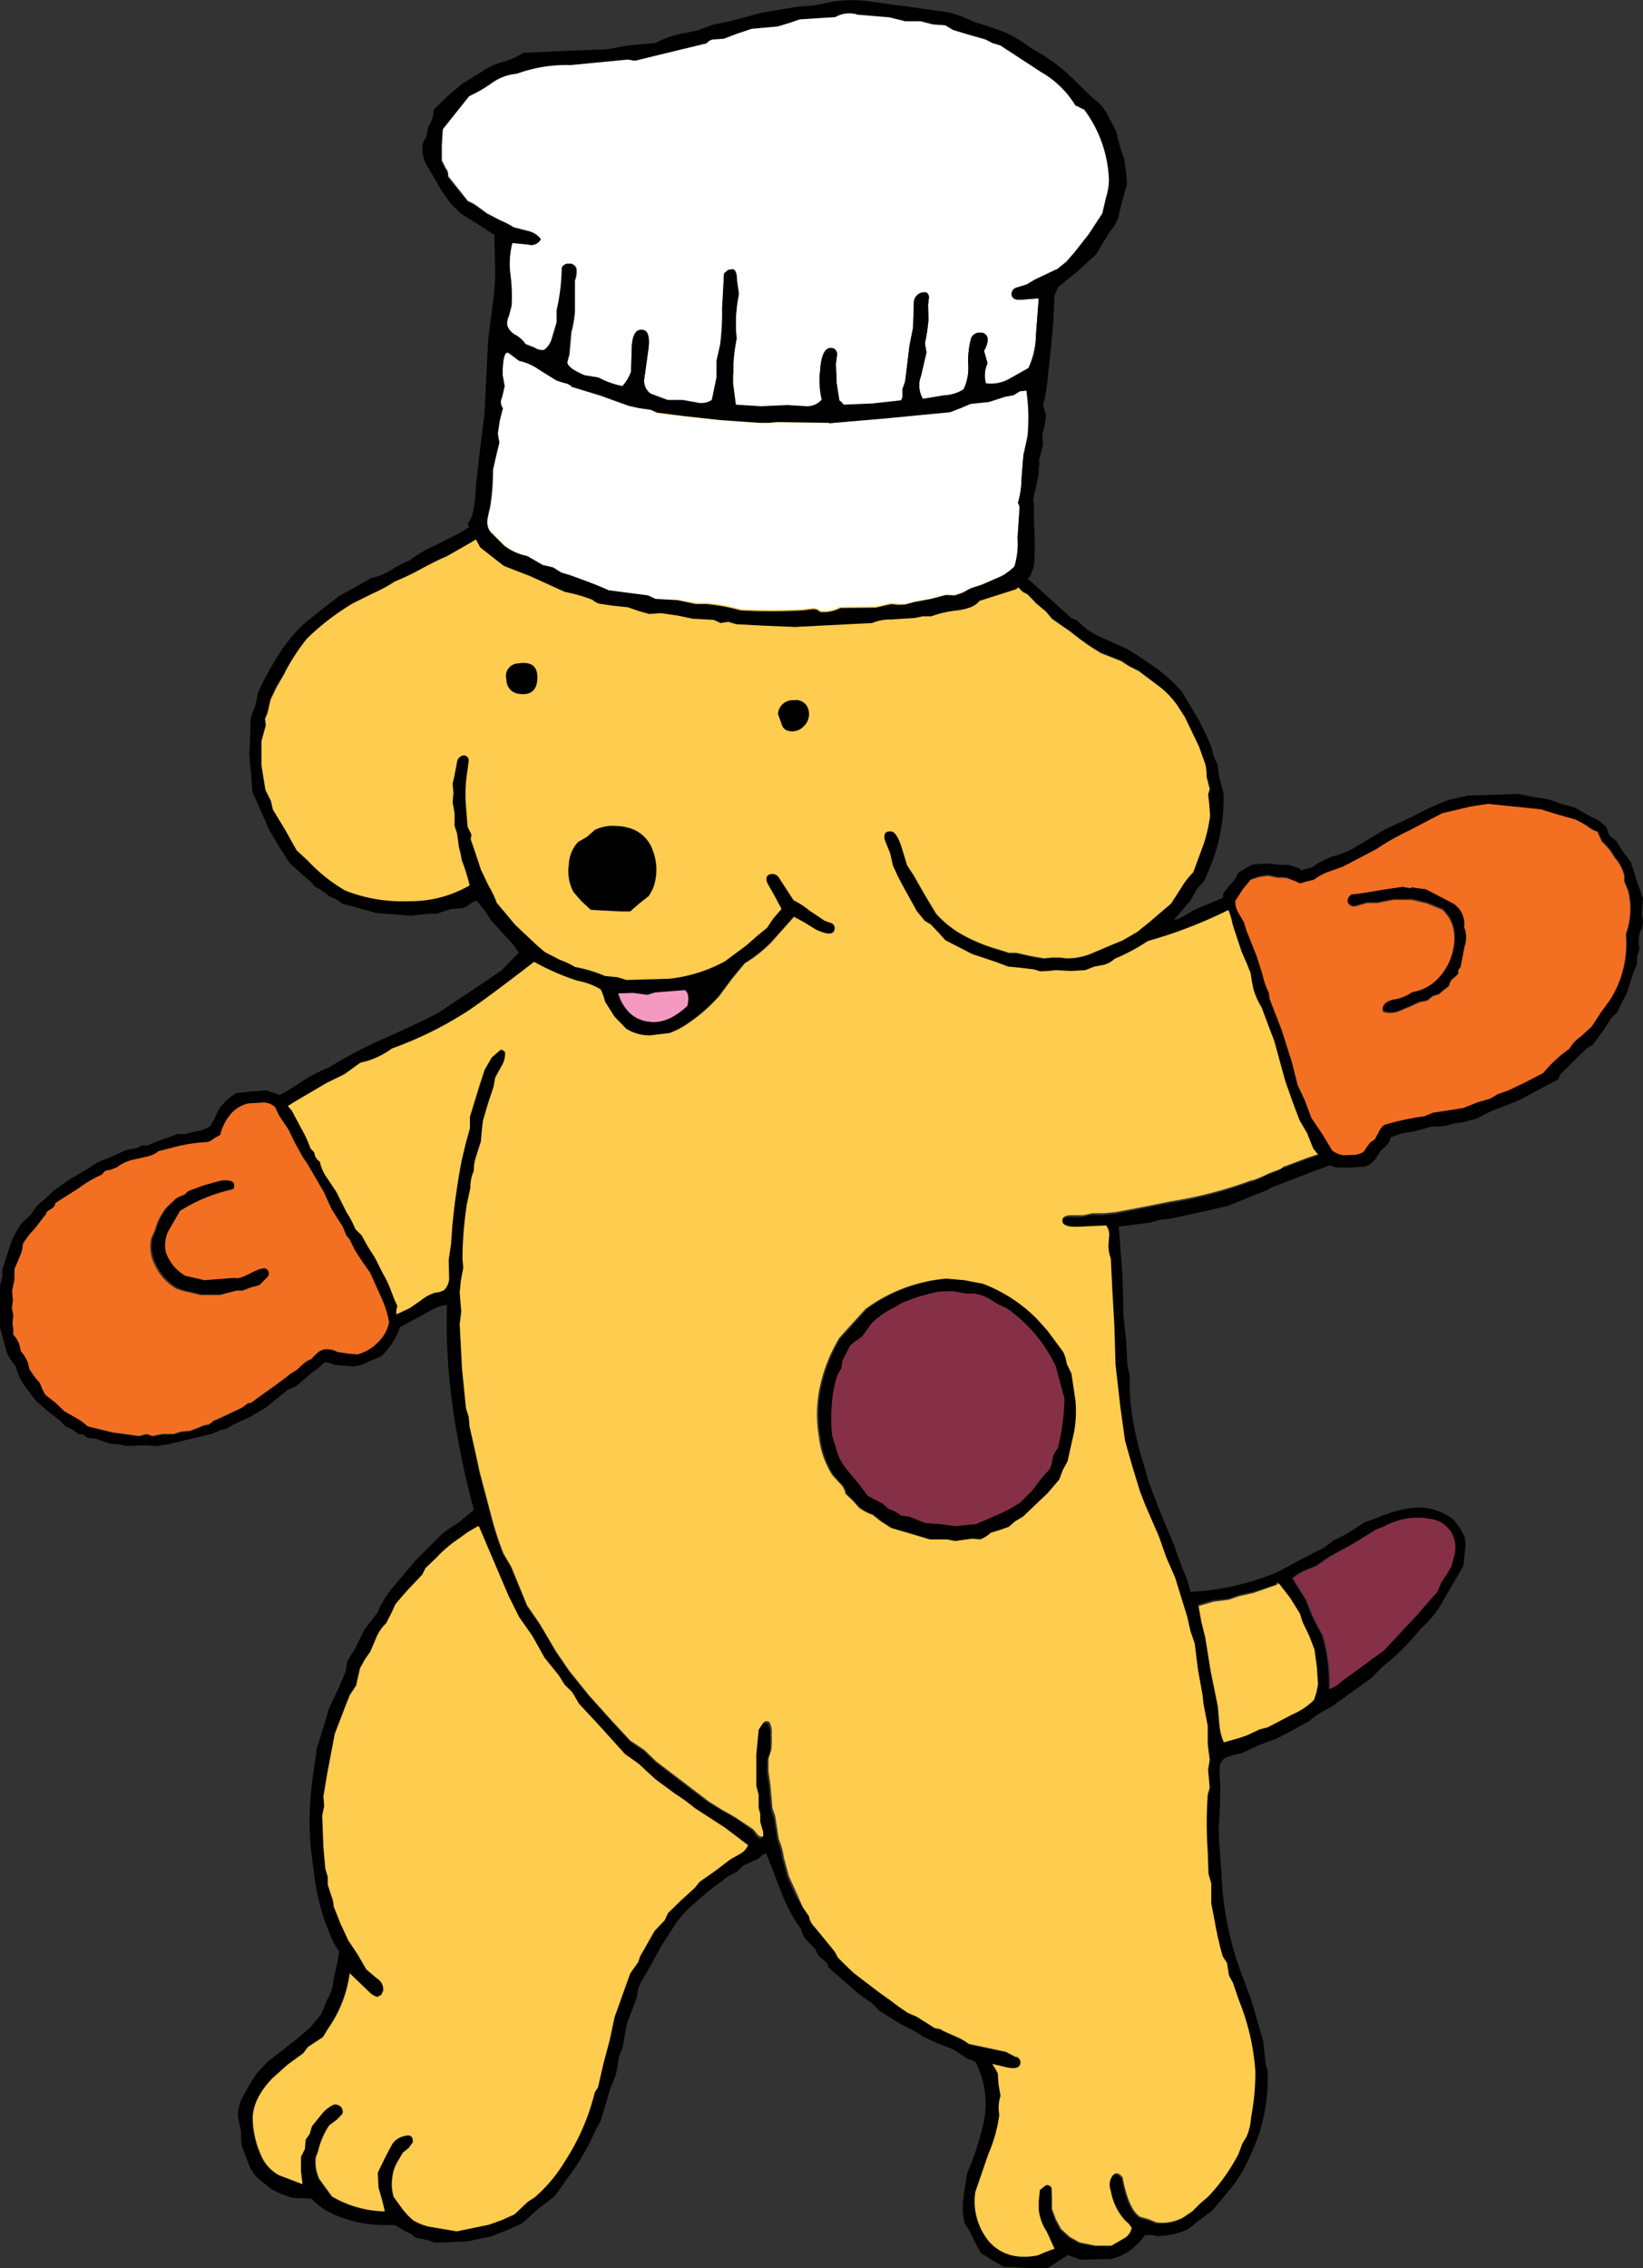 <svg id="Layer_1" data-name="Layer 1" xmlns="http://www.w3.org/2000/svg" viewBox="0 0 208.55 287.81"><rect x="0" y="0" width="208.55" height="287.81" fill="#333333" stroke="none"/><defs><style>.cls-1{fill:#fff;}.cls-2{fill:#fecc4e;}.cls-3{fill:#853046;}.cls-4{fill:#f49ac1;}.cls-5{fill:#f36f21;}</style></defs><title>gloves_chef_hated</title><g id="_115" data-name=" 115"><path class="cls-1" d="M158.9,149.81h0m3.4,51.1-0.3.15,0.1-.1,0.2-.05" transform="translate(0 0)"/><path d="M156.4,115.26a58.37,58.37,0,0,1-10.75,4.2,24.42,24.42,0,0,1-4.2,2.25,3.38,3.38,0,0,1-1.3.75l-1.3.25-1.15.45-1.8.1-1.9-.1-1,.1-1,.05-0.8-.25-1.65-.2-1.6-.15-1.6-.6-3-1-3.4-1.75-0.9-1-0.95-1-0.75-.45-1-1.2-1.55-2.8-0.85-1.6-0.65-1.4L113,108.36l-0.7-1.75q-0.25-1.2.85-1.05,0.6,0.05,1.2,1.7l0.8,2.6,0.85,1.3,1.35,2.45,0.75,1.25,0.7,1.15a12.93,12.93,0,0,0,3.4,2.7,21.05,21.05,0,0,0,4.4,1.8L128,121H129l1.75,0.4,1.7,0.3,1-.1h1.1l0.85,0.1a8.3,8.3,0,0,0,3.05-.6L141,120l1.45-.6,1.8-1.05,1.65-1.3,2.75-2.35,1.35-2.1a9.16,9.16,0,0,1,1.45-1.85l1.3-3.5a19.4,19.4,0,0,0,.85-3.7l-0.1-1.35-0.15-1.35,0.2-.7-0.4-1.55A6.2,6.2,0,0,0,153,97l-0.85-2.25L150.35,91l-1-1.55A11,11,0,0,0,147,87l-2.45-1.95-1.2-.6-1-.65-2.55-1-1.45-.9L137,81l-1.15-.9-2.3-1.6-0.8-.95-1.2-1-1.1-1.15-0.65-.35-1-1-1-1.05-0.9-1-0.75-1.3L125.5,70l-0.75-1.3-0.7-1.35-0.75-1-0.75-1.05a44.45,44.45,0,0,0-2.8-4.4l-2.3-3.2a22,22,0,0,0-2.45-2.9,18,18,0,0,0-3-2.4l-1.2-.65-0.55-.4-0.55-.45-1-.45-2.1-1.2a6.84,6.84,0,0,0-2.45-.65,2.52,2.52,0,0,0-1.8-.5,9.76,9.76,0,0,0-3.1-.75l-3-.25-6.3.65-1.2.3-1.15.45-2.7.5-1.5.8-1.95,1.15-2.05,1-1,.9a15.89,15.89,0,0,0-2.5,1.35l-1.8,1.5-2.6,2.45-2.35,2.65L66.8,63.51a12,12,0,0,1-2.6,2.4l-2,1.45L59.5,69l-2.85,1.6q-1.1.45-3.25,1.6a30.29,30.29,0,0,1-3.35,1.6,17.76,17.76,0,0,1-2.55,1.4l-2.6,1.3A31.33,31.33,0,0,0,39,81a25.29,25.29,0,0,0-3,4.6L35,87.16,34.3,88.71l-0.25,1.1a4,4,0,0,1-.45,1.3L33.7,92l-0.55,2,0,3.05,0.5,3.1,0.7,1.4,0.25,1.1,1.55,2.55,1.45,2.6,1.45,1.35a20.92,20.92,0,0,0,4.7,3.75,19.66,19.66,0,0,0,8.15,1.4,15,15,0,0,0,7.75-2,24,24,0,0,0-1-3.2l-0.15-.85-0.2-.75-0.25-1.8-0.35-.95v-1.6l-0.25-1.4,0.1-1.15-0.1-1.2,0.25-1.1,0.3-1.6a1,1,0,0,1,.8-0.9,0.63,0.63,0,0,1,.7.65l-0.15,1.15a18.59,18.59,0,0,0-.2,4.6l0.2,2.6,0.5,1-0.1.6,0.45,1.3,0.85,2.65,1,2.1a11.24,11.24,0,0,1,1,2.1l2.35,2.8,2.6,2.45,1.15,1,1.95,1a10.34,10.34,0,0,1,1.9.9,17.23,17.23,0,0,1,3.75,1.15L78.35,124l1.15,0.35,5.4-.15a19.07,19.07,0,0,0,7.15-2.35l2.75-2,1.3-1.15,1.25-1.1,0.85-1.25,1-1.15-1-1.85L97.3,112q-0.35-1.05.6-1.15a1,1,0,0,1,.9.5l0.65,1,1.2,1.85a9.62,9.62,0,0,1,2,1.3l1.95,1.3,0.85,0.3a0.68,0.68,0,0,1,.4.8q-0.2,1.05-2.4,0L102,117l-1.3-.7-2.85,3.2a17.22,17.22,0,0,1-3.4,2.7l-1.65,2-1.55,2.1a20.8,20.8,0,0,1-4.35,3.75,9.85,9.85,0,0,1-2,1l-2.5.3a5.63,5.63,0,0,1-3-.85L77.9,129l-1.2-1.85a7.68,7.68,0,0,0-.55-1.55,8.68,8.68,0,0,0-2.95-1.1,30.26,30.26,0,0,1-5.5-2.4q-5.75,4.45-8.35,6.2a46.73,46.73,0,0,1-9.7,4.8,10.22,10.22,0,0,1-4,1.8l-2,1.45-2.25,1.1-4,2.35-2,1.2-3.15,2-1.65,1.15v-1.95l0.8-.5,0.25-.15,2.3-1.8a34.62,34.62,0,0,0,3.9-2.2,21.23,21.23,0,0,1,3.9-2.1,57.62,57.62,0,0,1,6.85-3.6q5.15-2.3,7-3.3l2.7-1.8,2.7-1.8,2.65-1.8,2.2-2.25a10.16,10.16,0,0,0-1.7-2.1l-1.8-2-0.85-1.3-1-1.2a2.73,2.73,0,0,0-.9.45,2.28,2.28,0,0,1-1,.5l-1.3.1-1.9.6H54.3l-2.1.25-4.45-.35-2.2-.6a14.18,14.18,0,0,0-2.1-.55,3.58,3.58,0,0,0-1.6-.9,7.25,7.25,0,0,0-1.9-1.3A8.35,8.35,0,0,0,38.4,111l-1.65-1.5-1.35-2.1-1.25-2.15-2.1-4.75-0.4-4.75,0.15-3.6v-0.9l0.25-.8,0.35-.9,0.35-1.65a37.23,37.23,0,0,1,2.9-5.25A17.92,17.92,0,0,1,39,78.81l4-3.15,2-1.1,2.1-1.2a7.73,7.73,0,0,0,2.5-1A15.29,15.29,0,0,1,52,71.11a15.09,15.09,0,0,1,3.15-1.85l3.25-1.65,3.8-2.4,2.3-1.8,2.9-3.2,3-3.3,2.15-2L74.75,53l1.9-1.15a7.12,7.12,0,0,0,1.7-1.3l4-2.15a13.15,13.15,0,0,1,4.55-1.8h0.9l1.45-.5,5.4-.5,1.85,0,1.9,0.1,0.5,0.15,0.5,0.1h0.85a12.37,12.37,0,0,1,2.4.55l2.4,0.6,2.25,0.65,1.25,0.75,1.4,0.6,2,1.35a21.15,21.15,0,0,1,2.15,1.25,35,35,0,0,1,3.25,3.25,32.87,32.87,0,0,1,2.85,3.85,45.52,45.52,0,0,1,2.65,4l2.65,3.9a21.92,21.92,0,0,0,4.65,6.45l5.8,5.25,0.8,0.35a8.48,8.48,0,0,0,2.75,2l3.25,1.45A26.07,26.07,0,0,1,145.6,84a20.14,20.14,0,0,1,4.4,3.75l2.3,3.85,1,2.1a9.89,9.89,0,0,1,.75,2.25l0.5,1.1,0.2,1.55,0.3,1.1,0.25,1a22.74,22.74,0,0,1-1.45,8.7l-0.95,2.3-1,1.15-0.8,1.45-1.1,1.25L149,116.76a4,4,0,0,0,1.4-.6l1.3-.75,2.4-1,1.55-.65,0.4-.3,0.85,1.5-0.55.3M49.8,167L52,166l1.5-1a5.49,5.49,0,0,1,1.65-.9l0.6-.1,0.55-.2a2.1,2.1,0,0,0,.7-1.75l-0.05-2.15,0.3-2,0.15-2.15q0.4-4.3,1.2-8.45l0.5-2.1,0.55-2v-1.45l1.3-4.05,0.65-2,0.9-1.55,1.15-1a0.83,0.83,0,0,1,.55.3,2.88,2.88,0,0,1-.4,1.7l-0.85,1.6-0.2,1.15L62,140l-0.65,2.15-0.15,1.3-0.1,1.3-0.6,1.9a5,5,0,0,0-.3,1.85,5.2,5.2,0,0,0-.45,2.2l-0.45,2.1a48.41,48.41,0,0,0-.55,6.85l0.1,1.2-0.3,1.6L58.35,164l0.2,2.45L58.35,168l0.3,5.75,0.5,5,0.35,1.1,0.1,1.2,0.6,2.9,0.65,3,1.4,5.3a41.56,41.56,0,0,0,1.6,5l1,1.7,2.05,4.9,1.65,2.4,1.95,3.35,1.7,2.5,2.5,3.1,2.6,2.9,2.65,2.9,1.75,1.2,1.5,1.45,6.7,5.1,1.85,1.1q1.3,0.7,1.9,1.1l1.85,1.35L96,233a0.76,0.76,0,0,0,.7.3,1.78,1.78,0,0,0-.1-1l-0.25-.9v-1l-0.2-.7V228l-0.3-1.15v-3.9l0.25-3.2,0.55-.85a0.6,0.6,0,0,1,.8-0.15,2.67,2.67,0,0,1,.3,1.6,11.61,11.61,0,0,1-.05,2l-0.35,1.05V225l0.25,1.75,0.25,2.9,0.35,1,0.45,2.9a9.56,9.56,0,0,1,.65,2.35l0.65,2.4,1,2.2,0.9,1.5,0.9,1.25a2,2,0,0,0,.5,1.1l0.75,0.9,2,2.45,0.4,0.75,0.95,0.95,1.05,1L111.8,253l1.2,0.85,1.2,0.9,1.1,0.75,1.15,0.5,2.3,1.45,0.6,0.1a1.24,1.24,0,0,1,.45.25l1.7,0.75a7,7,0,0,1,1.55.9l4.7,1,1.15,0.6a0.73,0.73,0,0,1,.65.9q-0.15.75-1.65,0.45l-1.9-.45,0.35,0.55,0.35,0.65,0.1,1.45L127,266a4.86,4.86,0,0,0-.15,2.4,18.64,18.64,0,0,1-1.4,5l-1.6,4.75a8,8,0,0,0,1.75,6.3q2.25,2.5,6.15,1.75l1.05-.45,1.1-.4-1.15-2.15a6.21,6.21,0,0,1-1-2.8v-1l0.15-1.45,0.75-.6a0.61,0.61,0,0,1,.75.35L133.4,279v1.4l0.5,1.35,0.65,1.2,1.1,1,1.25,0.7,2,0.4,2.05,0,1.55-.9a1.91,1.91,0,0,0,1-1.35l-0.35-.5-0.5-.45a7.46,7.46,0,0,1-1.8-3.75,2,2,0,0,1,.25-1.9q0.55-.65,1.25.25,0.8,4.1,2.25,5l1.05,0.3,1,0.4a5.68,5.68,0,0,0,3.35-.6l1.2-.8,1-1,1-.85a24,24,0,0,0,3.85-5.4l0.5-1.35,0.5-.8a7.22,7.22,0,0,0,.6-2.5,30.81,30.81,0,0,0,.55-5.8,29.39,29.39,0,0,0-2.1-9.1l-0.75-2.2-0.5-.9-0.25-1.6-0.55-.85a42.19,42.19,0,0,1-1-4.4l-0.45-2.3V239l-0.35-1.2-0.1-2.85a52.73,52.73,0,0,1,0-7.2l0.25-.9-0.1-1.15-0.1-1.1,0.2-1.3-0.25-2V219l-0.55-2.85-0.1-1.05-0.6-3.3-0.4-3.25-0.55-1.6-0.4-1.8-1.55-5-1.1-2.5-0.95-2.7-1.7-3.9-0.7-1.8-1.05-3.45-0.85-3-0.6-4.35-0.6-5.25-0.15-5L141,163.86l-0.2-4.15a4.76,4.76,0,0,1-.3-1.7l0.05-1.15a2,2,0,0,0-.4-1.1l-3.25.15q-2.25.15-2.3-.75,0-.65,1-0.7h1.7l1.1-.25h1.5l1.5-.15,3.45-.65,3.45-.7A53.25,53.25,0,0,0,158.7,150h0.15l1-.4,1.05-.5,1.35-.5,0.5-.35,0.5-.15,2.65-1,1.35-.45,1.25-.45,1.3-.65h0.6v1.75l-1.55.55-2.7,1-4.9,1.9-0.35.25-1.65.65L155.9,153l-2.5.6-4.9,1.05-1.35.15-1.2.35-3.95.5,0.45,5.8,0.1,2.75L142.6,167l0.35,3.15,0.15,3.1,0.3,1.35v2a36.71,36.71,0,0,0,1.2,7.25l1.25,4.35,1.55,4L149,196l1.1,3.1a11.48,11.48,0,0,1,1,2.9,32.08,32.08,0,0,0,11.25-2.6l2.65-1.45,3.05-1.55,1.25-.95,1.55-.75,2.4-1.55,1.45-.5q4.6-2,7.55-1a6.46,6.46,0,0,1,2.3,1.25l0.7,0.9,0.6,1.05a4.59,4.59,0,0,1,.1,1.95l-0.2,1.9-2.5,4.3a12.92,12.92,0,0,1-3,3.75,27.36,27.36,0,0,1-4.65,4.65l-1.55,1.55-5,3.6-1.8,1-1.1.85-2.05,1.15-2.1,1.1-1.15.4-1.15.45-2.15,1a9.4,9.4,0,0,0-2,.55,1.74,1.74,0,0,0-.75,1.7l0.1,2.15-0.05,2.3-0.15,2.6q0,2,.35,5.9a40.2,40.2,0,0,0,2.7,13.2l1,2.65,1.6,5.5,0.3,2.9,0.25,0.75a23.27,23.27,0,0,1-1.35,8.85l-0.9,2.15-0.9,1.8-1,1.55-2.9,3.5-1.65,1.2-0.8.65-0.75.55a10,10,0,0,1-3.8.8l-0.7-.15-0.8,0-0.7.9-0.85.8a6.47,6.47,0,0,1-2.8,1.35l-3.8.1-1.65-.6-2.7,1.75-5.45-.25-1.55-.9-1.4-.9L123,283l-0.6-1a9.78,9.78,0,0,1-.1-3.2l0.45-3a36,36,0,0,0,2-6,11.55,11.55,0,0,0-.25-6.55l-0.6-1.5-0.5-.3-0.5-.15-2-1.3-2-.75-1.8-.85a11.06,11.06,0,0,0-2.1-1.2,14.12,14.12,0,0,1-2-1.2l-1.4-.85-0.9-.95-1.55-1.05-2-1.75-2-1.75a1,1,0,0,0-.45-0.8l-0.8-.65-0.4-.85-1.1-1.15a2.55,2.55,0,0,1-.7-1.4,19.25,19.25,0,0,1-2.45-4.5l-2-5.15-0.55.3-0.4.4-1.9.85-0.9.85-1,.5L90,239.91,87.6,242a14,14,0,0,0-2,2.35L83.9,247l-1.55,2.85-1,1.7a4.75,4.75,0,0,0-.5,1.9l-1.3,3.4-0.5,2.9-0.45,1.1-0.4,2.35-0.75,1.9-1.2,4-0.7,1.3-0.65,1.4a27.54,27.54,0,0,1-2.15,3.6l-2.35,3.3-2.15,1.65-1,.9-1,.9-1.8.8-2,.8-3,.65-3,.15-0.75,0H55.1l-0.65-.25-1.7-.35-0.3-.25-0.3-.25-0.7-.3-1.3-.8h-0.6l-0.6,0a16.06,16.06,0,0,1-6.8-1.45,8.5,8.5,0,0,1-2.6-1.9l-2.35-.1a12,12,0,0,1-2.8-1.15l-1.5-1.2a4.85,4.85,0,0,1-1.2-1.6l-1-2.6-0.1-.85v-1l-0.2-1-0.2-1a5.23,5.23,0,0,1,.4-2L31.4,265l1.15-1.85,1.5-1.6,1.9-1.45,1.95-1.55,1.55-1.35,1.35-1.65,0.7-1.75a5.52,5.52,0,0,0,.7-1.65l0.15-1,0.5-2.25,0.2-1.25-0.35-.55-0.35-.6a28.38,28.38,0,0,1-2.4-8.05l-0.5-3.9a40.21,40.21,0,0,1,.35-9.7l0.4-2.9,0.8-2.6,0.75-2.55,1.15-2.4,1-2.35,0.15-1.2,1-1.6,1.2-2.45,1.65-2.15a13,13,0,0,1,2.2-3.5l2.7-3.2,3.25-3.25a20.62,20.62,0,0,1,2.1-1.45l2-1.65q-3.85-14.45-3.4-26a3.66,3.66,0,0,0-1.6.45,16.83,16.83,0,0,0-1.55.85l-2.9,1.55-5.25,3.4-0.7-1.6,5-3.35M169,197.31l-2.05,1.4-1.6.65a6,6,0,0,0-1.35.9l1.7,2.75,0.8,2,0.65,1.3,0.65,1.2a21.25,21.25,0,0,1,.85,6.8l0.9-.5,0.8-.65,5.15-3.75,4.3-4.6,0.85-1L182.3,202l0.5-1.2,0.75-1.05,0.6-1L184.6,197a3.6,3.6,0,0,0-2.84-4.22l-0.16,0a8.79,8.79,0,0,0-6.1,1l-0.85.3-2.75,1.7-2.9,1.6m-7,3.6-0.1.1L159,202l-1.8.4-1.3.45-1.95.2-1.9.55,0.35,2,0.5,2,0.7,4.35,0.9,4.4,0.2,2.35a7.05,7.05,0,0,0,.55,2.2l1.95-.55,1-.35,1.6-.75,1-.25,3.05-1.65a8.53,8.53,0,0,0,2.75-1.85l0.3-.95,0.2-1L167,211.31l-0.3-2.2-0.7-1.8-0.8-1.65-0.35-1.1-1.25-2-1.4-1.8-0.2.05M74.5,106.16l0.95-.85a5.29,5.29,0,0,1,2.75-.5,6.24,6.24,0,0,1,2.3.5,4.48,4.48,0,0,1,2.3,2.55,6.79,6.79,0,0,1,.25,4.25,5.11,5.11,0,0,1-.75,1.6l-1.2.95-1.15,1H78.8l-3.8-.2-1.2-1.1-1-1.15a5.61,5.61,0,0,1-.6-3.5,4.49,4.49,0,0,1,1.2-2.9l1.1-.65M51.15,202.51l-0.9,1.05-0.55,1.2L49.05,206a5.27,5.27,0,0,0-1.2,1.6l-0.85,2-0.7,1-0.6,1.1-0.5,2.2-0.8,1.2-0.65,1.65L42.5,220l-0.85,4.85-0.5,3,0.1,1.2L41,230.31l0.15,4,0.25,2.75,0.3,1v1l0.45,1.4a4,4,0,0,1,.3,1.35L43.3,244l0.85,2.15,1.2,1.8,1.1,1.9L47.8,251a1.62,1.62,0,0,1,.8,1.55l-0.25.55-0.5.25a2.17,2.17,0,0,1-1-.6l-2.5-2.4a15.85,15.85,0,0,1-2.8,7.1l-0.6,1-1.9,1.25-0.6.8-2,1.5-1.9,1.7Q32,266.41,32,269a11.89,11.89,0,0,0,1.3,5,5.15,5.15,0,0,0,2,2l3,1.15-0.2-1.7,0-1.75,0.5-1,0.1-1.2,0.5-.7,0.3-1,1.25-1.55a4.25,4.25,0,0,1,1.55-1.2,1.07,1.07,0,0,1,.9.3,1,1,0,0,1,.2.85l-0.7.75-1,.75A9.8,9.8,0,0,0,40.3,273l-0.3.8a5.17,5.17,0,0,0,.45,2.75l1.6,2.2a13.79,13.79,0,0,0,6.7,1.9l-0.35-1.45-0.4-1.6-0.1-1.9,1-2.15,0.85-1.5a2.51,2.51,0,0,1,1.5-1q1.2-.35,1.1.8l-0.5.7-0.75.6-0.65,1.1a4.91,4.91,0,0,0-.7,2.15,5.29,5.29,0,0,0,.2,2.4l1.15,1.55,0.65,0.75,0.65,0.6a6.85,6.85,0,0,0,2.55.9l3,0.5,4.1-.85,1.65-.6,1.55-.7,0.85-.75,0.85-.8,0.85-.55a18.74,18.74,0,0,0,3.8-4.5,28.37,28.37,0,0,0,3.85-8.85l0.4-.6,0.75-3.1,0.8-3,0.6-2.85,1-2.75,1-2.8,1-1.4,0.25-.75L83.1,245l1.25-1.3,0.45-.95,1.65-1.65,1.75-1.6,0.6-.75,2-1.4,1.9-1.45,1.25-.7a2.24,2.24,0,0,0,1-1.1l-2.9-2.2-3.85-2.5a25,25,0,0,0-2.55-1.85l-2.5-1.85L81,223.76l-0.85-.6-0.85-.6L76.1,219l-2.6-2.75-0.9-1.5-1-1-0.7-1.15-1.75-2.15-1.6-2.85-1.65-2.35-1.35-2.7-3.75-8.8H60.6l-1.2.7-1.1.8a16.47,16.47,0,0,0-2.9,2.45L54,199l-0.4.8L52,201.46l-0.9,1m28.7-74a4.2,4.2,0,0,0,2.55,1.15q2.3,0.35,4.85-2,0.35-1.5-.3-2l-3.8.3-0.95.3-1.8-.2-1.95.05a5.71,5.71,0,0,0,1.45,2.45m28.1,42.2-1,1.9-0.15,1-0.45.8a13,13,0,0,0-.75,3.8,18.15,18.15,0,0,0,.05,4l0.75,2.45a7.36,7.36,0,0,0,1.25,2l1.5,1.8,1,1.35,0.85,0.45,1,0.5,0.8,0.7,0.85,0.35,0.75,0.5,1.05,0.15,2,0.8,2,0.15,1.9,0.25,1.25-.15,1.25-.1,2.9-1.25,1.45-.7,1.3-.8,1.5-1.5,1.25-1.65,1-1.1a4.58,4.58,0,0,0,.35-1.35,2.92,2.92,0,0,1,.65-1.25,27.21,27.21,0,0,0,.85-6.35l-1.1-4.1A18.83,18.83,0,0,0,127.8,166a9.94,9.94,0,0,1-1.9-1,5.23,5.23,0,0,0-2.2-.85h-1l-1.7-.3-1.8.05a22.86,22.86,0,0,0-4.7,1.45l-1,.6a10,10,0,0,0-2.85,2l-1.1,1.55-0.75.6-0.7.6m2-4.6a20.13,20.13,0,0,1,10.2-3.85l2.3,0.2,2.35,0.45a19.25,19.25,0,0,1,6.9,4.5l1.3,1.45,2,2.7a4.74,4.74,0,0,1,.45,1.5l0.6,1.25,0.5,3.35a14.77,14.77,0,0,1-.15,4l-0.85,3.8-0.6,1.1-0.45,1.2-1.45,1.7-3.15,3-1,.6-0.8.7-1.15.4-1.15.35a3.93,3.93,0,0,1-1.35.85l-1-.1-2.2.3-1-.2h-2.2l-2.5-.75-2.4-.7-1.25-.8-1.15-.9a5.55,5.55,0,0,1-1.7-.9l-0.8-.9-0.9-.85a2.17,2.17,0,0,0-.65-1.25l-1-1.1a11.29,11.29,0,0,1-1.7-4.8,16.8,16.8,0,0,1,.2-6.8,20.45,20.45,0,0,1,2.3-5.7l3.4-3.75" transform="translate(0 0)"/><path class="cls-2" d="M44.75,170.31L32.35,143l3.15-2,2-1.25,4-2.35,2.25-1.1,2-1.45a10.22,10.22,0,0,0,4-1.8,46.73,46.73,0,0,0,9.7-4.8q2.6-1.75,8.35-6.2a30.26,30.26,0,0,0,5.5,2.4,8.68,8.68,0,0,1,2.95,1.1,7.68,7.68,0,0,1,.55,1.55l1.2,1.9,1.5,1.55a5.63,5.63,0,0,0,3,.85l2.5-.3a9.85,9.85,0,0,0,2-1,20.8,20.8,0,0,0,4.35-3.75l1.55-2.1,1.65-2a17.22,17.22,0,0,0,3.4-2.7l2.85-3.2,1.3,0.7,1.45,0.9q2.2,1.05,2.4,0a0.68,0.68,0,0,0-.4-0.8l-0.85-.3-1.95-1.3a9.62,9.62,0,0,0-2-1.3l-1.2-1.85-0.65-1a1,1,0,0,0-.9-0.5q-1,.1-0.6,1.15l0.8,1.45,1,1.85-1,1.15-0.85,1.25L96,118.86,94.7,120,92,122a19.07,19.07,0,0,1-7.05,2.2l-5.4.15L78.35,124l-1.55-.15A17.23,17.23,0,0,0,73,122.71a10.34,10.34,0,0,0-1.9-.9l-1.95-1-1.15-1-2.6-2.45-2.35-2.8a11.24,11.24,0,0,0-1-2.1l-1-2.1-0.85-2.55-0.45-1.3,0.1-.6-0.5-1-0.2-2.6a18.59,18.59,0,0,1,.2-4.6l0.15-1.2a0.63,0.63,0,0,0-.61-0.65H58.8a1,1,0,0,0-.8.9l-0.3,1.6-0.25,1.1,0.1,1.2-0.1,1.15,0.25,1.4v1.6L58,105.76l0.25,1.8,0.2,0.75,0.15,0.85a24,24,0,0,1,1,3.2,15,15,0,0,1-7.75,2A19.66,19.66,0,0,1,43.8,113a20.92,20.92,0,0,1-4.7-3.75l-1.45-1.35-1.45-2.6-1.55-2.55-0.25-1.1-0.7-1.4-0.5-3.1,0-3.1,0.55-2-0.1-.85a4,4,0,0,0,.45-1.3l0.25-1.1,0.75-1.55L36,85.66A25.29,25.29,0,0,1,39,81a31.33,31.33,0,0,1,5.9-4.5l2.65-1.3a17.76,17.76,0,0,0,2.55-1.4,30.29,30.29,0,0,0,3.35-1.6q2.15-1.15,3.25-1.6L59.5,69l2.75-1.65,2-1.45a12,12,0,0,0,2.6-2.4l2.35-2.75,2.35-2.65,2.6-2.45,1.8-1.5a15.89,15.89,0,0,1,2.45-1.35l1-.9,2.05-1,2-1.15,1.5-.8,2.7-.5,1.15-.4L90,47.76l6.3-.65,3,0.25a9.76,9.76,0,0,1,3.1.75,2.52,2.52,0,0,1,1.8.5,6.84,6.84,0,0,1,2.45.65l2.1,1.2,1,0.45,0.55,0.45,0.55,0.4,1.2,0.65a18,18,0,0,1,3,2.4,22,22,0,0,1,2.45,2.9l2.3,3.2a44.45,44.45,0,0,1,2.8,4.4l0.75,1.05,0.75,1.05,0.7,1.35L125.5,70l0.65,0.65L126.9,72l0.9,1,1,1.1,1,1,0.65,0.35,1.1,1.15,1.2,1,0.8,0.95,2.3,1.6,1.15,0.9L138.3,82l1.45,0.9,2.55,1,1,0.65,1.2,0.6L147,87a11,11,0,0,1,2.4,2.45l1,1.55,1.8,3.75L153,97a6.2,6.2,0,0,1,.15,1.55l0.4,1.55-0.2.7,0.15,1.35,0.1,1.35a19.4,19.4,0,0,1-.85,3.7l-1.3,3.5a9.16,9.16,0,0,0-1.45,1.85l-1.35,2.1L145.9,117l-1.55,1.25-1.8,1.05-1.45.6-2.6,1.1a8.3,8.3,0,0,1-3.05.6l-0.85-.1h-1.1l-1,.1-1.7-.3-1.75-.4H128.1l-1.45-.45a21.05,21.05,0,0,1-4.4-1.8,12.93,12.93,0,0,1-3.4-2.7l-0.7-1.15-0.75-1.25L116,111.11l-0.85-1.3-0.8-2.6q-0.6-1.65-1.2-1.7-1.1-.15-0.85,1.05l0.7,1.75,0.35,1.55,0.65,1.4,0.85,1.6,1.55,2.8,1,1.2,0.75,0.45,0.95,1,0.9,1,3.4,1.75,3,1,1.6,0.6,1.6,0.15,1.65,0.2,0.8,0.25,1-.05,1-.1,1.9,0.1,1.8-.1,1.15-.45,1.3-.25a3.38,3.38,0,0,0,1.3-.75,24.42,24.42,0,0,0,4.2-2.25,58.37,58.37,0,0,0,10.75-4.2l0.55-.3,6.25,10.7,0.2,0.8,1.35,1.35a32.64,32.64,0,0,0,.85,3.9,2,2,0,0,0-1.25.95,0.55,0.55,0,0,0-.1.55l0.55,0.4,1.2-.35a55.11,55.11,0,0,0,2.55,6.9v0.2H168l2.3,5H170l-1.3.65-1.25.45-1.35.45-2.65,1L163,148l-0.5.35-1.35.5-1.05.5-1,.4H158.9a53.25,53.25,0,0,1-10.35,2.7l-3.45.7-3.45.65-1.5.15h-1.5l-1.1.25h-1.7q-1,.05-1,0.7,0,0.9,2.3.75l3.25-.15a2,2,0,0,1,.4,1.1l-0.1,1.4a4.76,4.76,0,0,0,.3,1.7l0.2,4.15,0.25,4.35,0.15,5,0.6,5.25,0.6,4.35,0.85,3,1.05,3.45,0.7,1.8,1.7,3.9,0.95,2.7,1.1,2.5,1.55,5,0.4,1.8,0.55,1.6,0.4,3.25,0.6,3.3,0.1,1.05L153.3,219v2.3l0.25,2-0.2,1.3,0.1,1.1,0.1,1.15-0.25.9a52.73,52.73,0,0,0,0,7.2l0.1,2.85,0.35,1.2v2.55l0.45,2.3a42.19,42.19,0,0,0,1,4.4l0.55,0.85,0.25,1.6,0.5,0.9,0.75,2.2a29.39,29.39,0,0,1,2.1,9.1,30.81,30.81,0,0,1-.55,5.8,7.22,7.22,0,0,1-.6,2.5l-0.5.8-0.5,1.35a24,24,0,0,1-3.85,5.4l-1,.85-1,1-1.2.8a5.68,5.68,0,0,1-3.35.6l-1-.4-1.05-.3q-1.45-.85-2.25-5-0.7-.9-1.25-0.25A2,2,0,0,0,141,278a7.46,7.46,0,0,0,1.8,3.75l0.5,0.45,0.35,0.5a1.91,1.91,0,0,1-1,1.35l-1.55.9-2.05,0-2-.4-1.25-.7-1.1-1-0.65-1.2-0.5-1.35V279l-0.05-1.35a0.61,0.61,0,0,0-.75-0.35l-0.75.6-0.15,1.45v1a6.21,6.21,0,0,0,1,2.8l1,2.2-1.1.4-1.05.45q-3.9.75-6.15-1.75a8,8,0,0,1-1.75-6.3l1.65-4.8a18.64,18.64,0,0,0,1.4-5,4.86,4.86,0,0,1,.15-2.4l-0.25-1.4-0.1-1.45-0.35-.65-0.35-.55,1.9,0.45q1.5,0.3,1.65-.45A0.73,0.73,0,0,0,129,261H128.9l-1.25-.65-4.7-1a7,7,0,0,0-1.55-.9l-1.7-.75a1.24,1.24,0,0,0-.45-0.25l-0.6-.1-2.3-1.45-1.15-.5-1.1-.75-1.2-.9-1.2-.85-3.35-2.55-1.05-1-0.95-.95-0.4-.75-2-2.45-0.75-.9a2,2,0,0,1-.5-1.1l-0.8-1.2-0.75-1.7-1-2.2-0.65-2.4a9.56,9.56,0,0,0-.65-2.35l-0.45-2.9-0.35-1-0.25-2.9-0.25-1.75v-1.65l0.35-1.05a11.61,11.61,0,0,0,.05-2,2.67,2.67,0,0,0-.3-1.6,0.6,0.6,0,0,0-.8.15l-0.55.85L96,222.71v3.9l0.3,1.15v1.7l0.2,0.7v1l0.25,0.9a1.78,1.78,0,0,1,.1,1,0.76,0.76,0,0,1-.7-0.3l-0.55-.65-1.95-1.3q-0.6-.4-1.9-1.1L90,228.61l-6.7-5.1-1.5-1.45L80,220.86,77.35,218l-2.6-2.9-2.5-3.1-1.7-2.5-2-3.4-1.65-2.4-2-4.9-1-1.7a41.56,41.56,0,0,1-1.6-5l-1.4-5.3-0.65-3L59.6,181l-0.1-1.2-0.35-1.1-0.5-5-0.3-5.7,0.2-1.55L58.35,164l0.15-1.5,0.3-1.6-0.1-1.2a48.41,48.41,0,0,1,.55-6.85l0.45-2.1a5.2,5.2,0,0,1,.45-2.2,5,5,0,0,1,.3-1.85l0.6-1.9,0.1-1.3,0.15-1.3,0.65-2.2,0.7-2.1,0.2-1.15,0.85-1.55a2.88,2.88,0,0,0,.4-1.7,0.83,0.83,0,0,0-.55-0.3l-1.15,1-0.9,1.55-0.65,2-1.2,3.95v1.45l-0.55,2-0.5,2.1q-0.8,4.15-1.2,8.45l-0.15,2.15-0.3,2L57,162a2.1,2.1,0,0,1-.7,1.75l-0.55.2-0.6.1a5.49,5.49,0,0,0-1.65.9L52,166l-2.15,1-5,3.35m117.5,30.6,1.4,1.8,1.25,2,0.35,1.1,0.8,1.65,0.7,1.8,0.3,2.2,0.15,2.25-0.2,1-0.3.95a8.53,8.53,0,0,1-2.75,1.85l-3.15,1.65-1,.25-1.6.75-1,.35-1.95.55a7.05,7.05,0,0,1-.55-2.2l-0.2-2.35-0.9-4.4-0.7-4.35-0.5-2-0.35-2,1.9-.55L156,203l1.3-.45,1.8-.4,2.85-1,0.3-.15M73.4,106.81a4.49,4.49,0,0,0-1.2,2.9,5.61,5.61,0,0,0,.6,3.5l1,1.15,1.2,1.1,3.8,0.2H80l1.15-1,1.2-.95a5.11,5.11,0,0,0,.75-1.6,6.79,6.79,0,0,0-.25-4.25,4.48,4.48,0,0,0-2.3-2.55,6.24,6.24,0,0,0-2.3-.5,5.29,5.29,0,0,0-2.75.5l-0.95.85-1.1.65M52.05,201.46l1.55-1.65L54,199l1.4-1.35a16.47,16.47,0,0,1,2.9-2.45l1.1-.8,1.2-.7h0.2l3.75,8.8,1.35,2.7,1.65,2.35,1.6,2.85,1.75,2.15,0.75,1.2,1,1,0.85,1.45L76.1,219l3.25,3.6,0.85,0.6,0.85,0.6,2.1,1.95,2.5,1.85a25,25,0,0,1,2.55,1.85l3.85,2.5,2.9,2.2a2.24,2.24,0,0,1-1,1.1l-1.25.7-1.9,1.45-2,1.4-0.6.75-1.75,1.6-1.65,1.6-0.45.95L83.1,245l-1.85,3.25L81,249l-1,1.4-1,2.8L78,256l-0.6,2.85-0.8,3-0.7,3.05-0.4.6a28.37,28.37,0,0,1-3.85,8.85,18.74,18.74,0,0,1-3.8,4.5l-0.85.55-0.85.8L65.3,281l-1.55.7-1.65.6-4.1.85-3-.5a6.85,6.85,0,0,1-2.55-.9l-0.65-.6-0.65-.75L50,278.81a5.29,5.29,0,0,1-.2-2.4,4.91,4.91,0,0,1,.7-2.15l0.65-1.1,0.75-.6,0.5-.7q0.1-1.15-1.1-.8a2.51,2.51,0,0,0-1.5,1L49,273.56l-1.05,2.15,0.1,1.9,0.45,1.55,0.35,1.45a13.79,13.79,0,0,1-6.7-1.9l-1.6-2.2a5.17,5.17,0,0,1-.45-2.75l0.3-.8a9.8,9.8,0,0,1,1.4-3.25l1-.75,0.7-.75a1,1,0,0,0-.2-0.85,1.07,1.07,0,0,0-.9-0.3,4.25,4.25,0,0,0-1.55,1.2l-1.25,1.55-0.3,1-0.5.7-0.1,1.2-0.5,1,0,1.75,0.2,1.7-3-1.15a5.15,5.15,0,0,1-2-2,11.89,11.89,0,0,1-1.3-5q-0.1-2.6,2.5-5.3l1.9-1.7,2-1.45,0.6-.8,1.9-1.25,0.6-1a15.85,15.85,0,0,0,2.8-7.1l2.5,2.4a2.17,2.17,0,0,0,1,.6l0.5-.25,0.25-.55a1.62,1.62,0,0,0-.8-1.55l-1.35-1.15-1.1-1.9-1.2-1.8-1-2.15-0.85-2.15a4,4,0,0,0-.3-1.35l-0.45-1.4v-1l-0.3-1-0.25-2.75-0.15-4,0.25-1.25-0.1-1.2,0.5-3L42.5,220l1.25-3.25,0.65-1.65,0.8-1.2,0.5-2.2,0.6-1.1,0.7-1,0.85-2A5.27,5.27,0,0,1,49,206l0.65-1.25,0.55-1.2,0.9-1.05,0.9-1m54.45-31.6a20.45,20.45,0,0,0-2.3,5.7,16.8,16.8,0,0,0-.2,6.8,11.29,11.29,0,0,0,1.7,4.8l1,1.1a2.17,2.17,0,0,1,.65,1.25l0.9,0.85,0.8,0.9a5.55,5.55,0,0,0,1.7.9l1.15,0.9,1.25,0.8,2.4,0.7,2.5,0.75h2.2l1,0.2,2.2-.3,1,0.1a3.93,3.93,0,0,0,1.35-.85l1.15-.35,1.15-.4,0.8-.7,1-.6,3.15-3,1.45-1.7,0.45-1.2,0.6-1.1,0.85-3.8a14.77,14.77,0,0,0,.15-4l-0.5-3.35-0.6-1.25a4.74,4.74,0,0,0-.45-1.5l-2-2.7-1.3-1.45a19.25,19.25,0,0,0-6.9-4.5l-2.35-.45-2.3-.2a20.13,20.13,0,0,0-10.25,3.85l-3.4,3.75" transform="translate(0 0)"/><path class="cls-3" d="M172,195.76l2.75-1.7,0.85-.3a8.79,8.79,0,0,1,6.1-1,3.6,3.6,0,0,1,3,4.09l0,0.16-0.45,1.75-0.6,1-0.7,1.05-0.5,1.2-1.65,1.85-0.85,1-4.3,4.6-5.15,3.75-0.8.65-0.9.5a21.25,21.25,0,0,0-.85-6.8l-0.65-1.2-0.65-1.3-0.8-2-1.7-2.75a6,6,0,0,1,1.35-.9l1.6-.65,2.05-1.4,2.9-1.6m-63.3-25.65,0.75-.6,1.1-1.55a10,10,0,0,1,2.85-2l1-.6a22.86,22.86,0,0,1,4.7-1.45l1.8-.05,1.7,0.3h1a5.23,5.23,0,0,1,2.2.85,9.94,9.94,0,0,0,1.9,1,18.83,18.83,0,0,1,6.25,7.35l1.1,4.1a27.21,27.21,0,0,1-.85,6.35,2.92,2.92,0,0,0-.65,1.25,4.58,4.58,0,0,1-.35,1.35l-1,1.1L131,189.16l-1.5,1.5-1.3.8-1.45.7-2.9,1.25-1.25.1-1.25.15-1.9-.25-2-.15-2-.8-1.05-.15-0.75-.5-0.85-.35-0.8-.7-1-.5-0.85-.45-1-1.35-1.5-1.8a7.36,7.36,0,0,1-1.25-2l-0.75-2.45a18.15,18.15,0,0,1-.05-4,13,13,0,0,1,.75-3.8l0.45-.8,0.15-1,1-1.9,0.7-.6" transform="translate(0 0)"/><path class="cls-4" d="M78.45,126.06L80.4,126l1.8,0.25,0.95-.3,3.8-.3q0.65,0.5.3,2-2.55,2.35-4.85,2a4.2,4.2,0,0,1-2.5-1.15,5.71,5.71,0,0,1-1.4-2.45" transform="translate(0 0)"/><path class="cls-5" d="M164.3,111.66L165,112l0.85-.25,0.9-.2a7.42,7.42,0,0,1,1.8-1l1.85-.65,2.15-1.1,2.1-1.1a31,31,0,0,1,4.15-2.35l4.2-2.2,3.6-.85,2.3-.3,6.75,0.65,2.1,0.65,2.3,0.65,1.35,0.85a3.75,3.75,0,0,0,1.35.75l0.55,1.25a7.52,7.52,0,0,1,1.6,2,5.55,5.55,0,0,1,1.25,2.3v0.75l0.5,1.25a9.38,9.38,0,0,1-.3,5.45A13.39,13.39,0,0,1,204.3,127l-1.2,1.65-1.1,1.7-1.4,1.3a4.51,4.51,0,0,0-1.45,1.55,17,17,0,0,0-3.35,3.1l-2.4,1.25-2.1,1L190,139l-0.9.55-1.7.5-1.75.7-1.85.3-2,.3-1.1.45a33,33,0,0,0-5.1,1.1,2.27,2.27,0,0,0-.65.85l-0.5.95-0.65.45-0.8,1.15a2.45,2.45,0,0,1-1.15.4l-1.4.05a3,3,0,0,1-1.45-.6l-0.6-1L167.7,144l-1.35-2-0.8-2.15-0.95-2.05-0.7-2.8-1.3-4.1-1.55-4-0.1-.8a9,9,0,0,1-.8-2.3l-0.75-2.35-1.3-3.25-0.3-1-0.75-1.3a2.66,2.66,0,0,1-.35-1.45l1-1.55,1.05-1.25,1.1-.35,1.05-.15,1.3,0.25h0.7l0.65,0.1,0.75,0.3m13.7,0.85-2.35.35-3.05.5-1,.1a0.93,0.93,0,0,0-.55.85,0.85,0.85,0,0,0,1.06.56h0l1.4-.4h1.3l2.05-.4h2.35l1.9,0.45,1.95,0.8q2.25,2.1,1.2,5.75a7.57,7.57,0,0,1-2,3.3,5.73,5.73,0,0,1-3.1,1.55,5.4,5.4,0,0,1-2.45.95q-1.55.45-1.15,1.4a2.93,2.93,0,0,0,1.85,0l1.55-.65,1.2-.55,1-.2,0.65-.55,0.8-.25,0.65-.55,0.6-.45a1.65,1.65,0,0,1,.45-0.9l0.7-.6v-0.5l0.3-.35,0.5-2.6a3.48,3.48,0,0,0-.05-2.45,3.08,3.08,0,0,0-1.4-3L181,113l-1.9-.25-1.1-.2" transform="translate(0 0)"/><path class="cls-5" d="M20.15,146.06l1.6-.4a20.8,20.8,0,0,1,4.65-.75,2.14,2.14,0,0,0,.75-0.45l0.8-.45a6.3,6.3,0,0,1,1.25-2.55A4.09,4.09,0,0,1,31.55,140l1.7-.1a2.1,2.1,0,0,1,1.7.6l0.5,1.1,1.15,1.7,0.85,1.75,1,1.8,0.55,0.8,2.1,3.6,1,2.2,1.4,2.2,0.45,1.1,0.45,0.55,0.65,1.25,1,1.55,0.9,1.35,1.45,3.15a13.59,13.59,0,0,1,1,3.15,4.66,4.66,0,0,1-1.45,2.6,5.8,5.8,0,0,1-2.55,1.5l-1.25-.1-1.3-.2a3,3,0,0,0-1.55-.35,1.89,1.89,0,0,0-1,.45l-0.8.8a3.82,3.82,0,0,0-1,.6l-0.8.75-0.9.55-0.4.35L34.65,176l-1.85,1.3-0.9.7-0.4.05-0.75.55-3,1.4-0.6.25-0.65.5a3.06,3.06,0,0,0-1.2.35l-1.2.45-1.1.1-1,.3h-1.4l-1.3.25-0.7-.25-1,.25-3.3-.45-1.65-.4L11.1,181A6.51,6.51,0,0,0,9.65,180l-1.4-.8L7.05,178l-1.3-1-0.35-.65-0.3-.75-0.75-.9-0.6-.9-0.15-.7a4.06,4.06,0,0,0-.9-1.5l-0.25-1a3.27,3.27,0,0,0-.75-1.15l0-.7-0.1-.8,0.1-1L1.5,166l0.15-1-0.1-1.2,0.3-1.4v-1.35l0.65-1.55a3.77,3.77,0,0,0,.4-1.6A8.66,8.66,0,0,1,4.35,156l1.55-2v-0.2l0.7-.45a0.94,0.94,0,0,0,.45-0.7l2.95-1.9a14.38,14.38,0,0,1,2.9-1.7l0.45-.5,0.75-.15,0.75-.3a5.24,5.24,0,0,1,2.25-1l1.75-.4a3.36,3.36,0,0,0,1.3-.65m2.2,6-1.25,1.2a7.45,7.45,0,0,0-1.45,2.85l-0.45,1a5,5,0,0,0,.5,3.55,6.74,6.74,0,0,0,2.7,2.9l0.75,0.25,2.3,0.55h2.4l2.1-.55h0.8l1-.4,1-.25,1-1a0.67,0.67,0,0,0,0-.95l-0.06-.05q-0.4-.4-2,0.5t-2,.6l-3.9.3L23.4,162a5.5,5.5,0,0,1-2.5-3,4.2,4.2,0,0,1,.3-2.65l1.5-2.6a20.61,20.61,0,0,1,6.8-2.8q0.45-1.4-1.75-1l-2,.55-2,.75-0.35.4-1.2.5" transform="translate(0 0)"/><path d="M163.55,111.36l-0.65-.1h-0.65L161,111l-1.05.15-1.1.35-1.05,1.25-1,1.55a2.66,2.66,0,0,0,.35,1.45l0.75,1.3,0.3,1,1.3,3.25,0.75,2.35a9,9,0,0,0,.8,2.3l0.1,0.8,1.55,4,1.3,4.1,0.7,2.8,0.95,2.05,0.8,2.15,1.35,2,0.7,1.15,0.6,1a3,3,0,0,0,1.45.6l1.4-.05a2.45,2.45,0,0,0,1.15-.4l0.8-1.15,0.65-.45,0.5-.95a2.27,2.27,0,0,1,.65-0.85,33,33,0,0,1,5.1-1.1l1.1-.45,2-.3,1.85-.3,1.75-.7,1.7-.5,0.9-.55,1.3-.45,2.1-1,2.4-1.25a17,17,0,0,1,3.35-3.1,4.51,4.51,0,0,1,1.45-1.55l1.4-1.3,1.1-1.7,1.2-1.65a13.39,13.39,0,0,0,2.05-8.35,9.38,9.38,0,0,0,.3-5.45l-0.5-1.25v-0.75a5.55,5.55,0,0,0-1.25-2.3,7.52,7.52,0,0,0-1.6-2l-0.55-1.25a3.75,3.75,0,0,1-1.35-.75L200,104l-2.3-.65-2.1-.65-6.7-.7-2.25.35-3.6.85-4.2,2.2a31,31,0,0,0-4.15,2.35l-2.1,1.1L170.4,110l-1.85.65a7.42,7.42,0,0,0-1.8,1l-0.9.2-0.85.25-0.7-.35-0.75-.3m1.55-1,1.35-.35,1.2-.75,1.35-.65a10.37,10.37,0,0,0,2.7-1l2.5-1.5,1.7-1,3.45-1.6a35.14,35.14,0,0,1,4.55-2.1l2.45-.55,6.45-.2,1.85,0.4,1.8,0.25,1.7,0.6,1.8,0.5,2,1.15a4.94,4.94,0,0,1,2,1.4l0.15,0.55,0.2,0.45,0.85,0.65,0.85,1.35,1,1.35,0.75,2.35,0.8,2.3-0.15,1.85,0.15,1-0.1.9-0.25.4-0.1.35a4.87,4.87,0,0,0,0,1.9l-0.3.95v0.9l-0.5,1.2-0.8,2.5-1.3,2.55-0.65.6-1.2,1.85-1.2,1.6-0.75.45-1.35,1.3-2,2-0.25.6-5.15,2.75-2.6,1a19.2,19.2,0,0,0-2.6,1.25l-0.85.2-0.85.25-1.1.15-1.1.3-0.85.1h-0.95l-2.15.6-1.6.25-1.45.5-0.25.65-0.4.5-0.6.5-0.8,1.25a2.82,2.82,0,0,1-1.35.85l-1.8.1H169.9a2.46,2.46,0,0,1-1.55-.6l-1-1-0.65-.8-0.8-2-0.25-.4-0.2-.35-0.5-.85-0.9-2.4-0.9-2.55-1.4-5.1-0.8-2.1-0.8-2.15a9.41,9.41,0,0,1-1.05-2.35l-0.2-1-0.15-1-0.5-1.25-0.65-1.5-0.9-2.7-0.25-.8a8.7,8.7,0,0,0-.9-2.55l-0.3-.6v-0.7l0.7-.9,0.8-.9,0.4-.8,0.9-.6,0.85-.45a10.57,10.57,0,0,1,3.55,0h1.15l1.5,0.5m14,2.35,1.9,0.25,3.45,1.8a3.08,3.08,0,0,1,1.4,3,3.48,3.48,0,0,1,.05,2.45l-0.5,2.6-0.3.35v0.5l-0.7.6a1.65,1.65,0,0,0-.45.9l-0.6.45-0.65.55-0.8.25-0.65.55-1,.2-1.2.55-1.55.65a2.93,2.93,0,0,1-1.85,0q-0.4-.95,1.15-1.4a5.4,5.4,0,0,0,2.45-.95,5.73,5.73,0,0,0,3.1-1.55,7.57,7.57,0,0,0,2-3.3q1.05-3.65-1.2-5.75l-1.95-.8-1.9-.45h-2.4l-2.05.4h-1.3l-1.4.4a0.85,0.85,0,0,1-1.09-.51v0a0.93,0.93,0,0,1,.55-0.85l1-.1,3.05-.5,2.35-.35,1.1,0.2" transform="translate(0 0)"/><path d="M23.55,143.91l1.1-.3,1-.2,1-.45,0.6-1.05,0.5-1.1a7.39,7.39,0,0,1,2.25-2.1l1.9-.2,1.85-.15,1.4,0.45,0.5,0.25,0.65,1,0.75,0.9,1.2,2.25a14.94,14.94,0,0,1,1.15,2.5l0.5,0.55a1.49,1.49,0,0,0,.7,1.15,5.28,5.28,0,0,0,.8,1.9l1.3,1.95,1.3,2.6a11.69,11.69,0,0,1,1.1,2.1l0.8,0.8,0.8,1.45,0.9,1.4,1,2a12,12,0,0,1,1,2.1L50.1,165l0.35,0.75a1.79,1.79,0,0,0,.5,2.1h0a9.38,9.38,0,0,1-2.55,4.25l-1.55.65a5.12,5.12,0,0,1-2,.65l-2.35-.2a3.26,3.26,0,0,0-.75-0.25,0.74,0.74,0,0,0-.65,0l-0.75.7-0.85.6-1.85,1.6-1.1.5-2.8,2.25-2,1.2-2.2,1-0.8.5-0.7.15-1,.45-5.6,1.35-1.55.25-1.55-.1-2.25.1-0.9-.2-1.2-.1-0.9-.3-1-.35-1-.1-0.5-.4L10,182a5.91,5.91,0,0,0-1.15-.75L8.35,181l-0.7-.7-1.55-1.2-1.55-1.35L3.1,175.81A7.11,7.11,0,0,1,2,173.36,5.11,5.11,0,0,1,.7,171L0,168.46v-5.3l0.3-1.1v-1l1-3.05a11,11,0,0,1,1.45-2.8l1.1-1L4.7,153l1.05-.9,0.55-.5,0.5-.5L9,149.56l2.15-1.25,1.2-.8,1.85-.75,1.75-.8,1.5-.3,0.55-.3h0.75l1-.45,2.8-1h1m-4.7,2.8-1.75.4a5.24,5.24,0,0,0-2.25,1l-0.75.3-0.75.15-0.45.5a14.38,14.38,0,0,0-2.9,1.7L7,152.66a0.94,0.94,0,0,1-.45.7l-0.7.45V154l-1.55,2a8.66,8.66,0,0,0-1.45,1.9,3.77,3.77,0,0,1-.4,1.6l-0.65,1.55v1.35l-0.3,1.4,0.1,1.2L1.5,166l0.15,0.85-0.1,1,0.1,0.8,0,0.7a3.27,3.27,0,0,1,.75,1.15l0.25,1a4.06,4.06,0,0,1,.9,1.5l0.15,0.7,0.6,0.9,0.75,0.9,0.3,0.75L5.75,177,7,178l1.2,1.1,1.4,0.8A6.51,6.51,0,0,1,11.1,181l1.65,0.45,1.65,0.4,3.3,0.45,1-.25,0.7,0.25,1.3-.25H22l1-.3,1.1-.1,1.2-.45a3.06,3.06,0,0,1,1.2-.35l0.65-.5,0.6-.25,2.9-1.4,0.75-.55L31.9,178l1-.7,1.8-1.3,1.7-1.25,0.4-.35,0.9-.55,0.8-.75a3.82,3.82,0,0,1,1-.6l0.8-.8a1.89,1.89,0,0,1,1-.45,3,3,0,0,1,1.55.35l1.3,0.2,1.25,0.1a5.8,5.8,0,0,0,2.55-1.5,4.66,4.66,0,0,0,1.45-2.6,13.59,13.59,0,0,0-1-3.15l-1.45-3.2L46,160.11l-1-1.55-0.6-1.25-0.45-.55-0.45-1.1-1.4-2.2-1-2.2-2.1-3.6-0.55-.8-1-1.8-0.85-1.75-1.15-1.7-0.5-1.1a2.1,2.1,0,0,0-1.7-.6l-1.7.1a4.09,4.09,0,0,0-2.35,1.45A6.3,6.3,0,0,0,27.95,144l-0.8.45a2.14,2.14,0,0,1-.75.45,20.8,20.8,0,0,0-4.65.75l-1.6.4a3.36,3.36,0,0,1-1.3.65m4.7,4.85,0.35-.4,2-.75,2-.55q2.2-.35,1.75,1a20.61,20.61,0,0,0-6.8,2.8l-1.5,2.6a4.2,4.2,0,0,0-.3,2.65,5.5,5.5,0,0,0,2.5,3l2.4,0.55,3.9-.3q0.35,0.25,2-.6t2-.5a0.67,0.67,0,0,1,.15.94l-0.05.06-1,1-1,.25-1,.4h-0.8l-2.1.55h-2.4l-2.3-.55-0.75-.25a6.74,6.74,0,0,1-2.7-2.9,5,5,0,0,1-.5-3.55l0.45-1a7.45,7.45,0,0,1,1.45-2.85l1.25-1.2,1.2-.5" transform="translate(0 0)"/><path d="M65.69,84.2q2.58-.45,2.52,1.85t-2.3,2a1.76,1.76,0,0,1-1.62-1.79,1.6,1.6,0,0,1,1.4-2.07" transform="translate(0 0)"/><path d="M100.25,92.77a1.12,1.12,0,0,1-1-.78l-0.5-1.4a1.87,1.87,0,0,1,2-1.73,1.62,1.62,0,0,1,1.89,1.3v0a2.11,2.11,0,0,1-.62,2,2,2,0,0,1-1.79.62" transform="translate(0 0)"/><path class="cls-1" d="M108.7,1.86l4.2,0.35,2,0.5,1.95,0,1.55,0.4L120,3.21l1,0.6,2,0.6L125.1,5l0.85,0.45,1,0.3,5.2,3.4a12.07,12.07,0,0,1,4.35,4.25,1.58,1.58,0,0,1,.55.25l0.55,0.25a15.78,15.78,0,0,1,3.15,9,8.05,8.05,0,0,1-.35,2.1l-0.5,2.1-1.7,2.6-1.85,2.35-1,1.15-1.1.9-2.95,1.4-1,.6-1.3.4a0.85,0.85,0,0,0-.6,1q0.2,0.7,1.55.5l1.9-.15-0.35,4.6a10.38,10.38,0,0,1-.95,4.25l-2.4,1.35a4.8,4.8,0,0,1-3,.6,3.61,3.61,0,0,1,.2-2.55l-0.45-1.6a2.84,2.84,0,0,0,.45-1.2,0.88,0.88,0,0,0-.63-1.07l-0.22,0a1.15,1.15,0,0,0-1.25.75,11,11,0,0,0-.35,3.3,6.17,6.17,0,0,1-.6,3.15,5,5,0,0,1-2.45.75l-2.7.45a3.35,3.35,0,0,1-.25-2.9l0.7-3-0.2-1.15a22.61,22.61,0,0,0,.45-3l-0.05-1.9,0.1-.8a0.76,0.76,0,0,0-.3-0.75,1.33,1.33,0,0,0-1.6,1.35l-0.1,3.1-0.45,2.25-0.55,4.55-0.35,1v0.75a1,1,0,0,1-.2.75l-3.65.4-3.6.15-0.3-.35-0.25-.2-0.35-2.2-0.1-2.45,0.15-1.15a0.79,0.79,0,0,0-.45-0.8q-1.5-.45-1.7,2.85a10.18,10.18,0,0,0,.2,3.65,2.44,2.44,0,0,1-1.9.85L100,51.51l-3.35.15-3.2-.2-0.35-2.7V46.11l0.15-1.55L93.5,43a18,18,0,0,1,.25-5.55l-0.25-1.8q0-1.3-.55-1.4l-0.6.1-0.45.45-0.2,4.45a30.65,30.65,0,0,1-.25,4.6l-0.45,2v2.05l-0.6,2.9a2.43,2.43,0,0,1-2,.3l-1.7-.3-1.9,0L82.6,50a2,2,0,0,1-.8-2l0.5-3.6q0.3-2.25-.7-2.4-1.25-.25-1.4,2l-0.1,3.3A5.75,5.75,0,0,1,79,49a11.48,11.48,0,0,1-3.1-1.1l-1.7-.3Q72.1,46.71,72,46l0.3-1,0.25-2.85a12.94,12.94,0,0,0,.45-2.7V35.61a3.24,3.24,0,0,0,.2-1.45,0.84,0.84,0,0,0-.85-0.7,0.92,0.92,0,0,0-.95.5,25.24,25.24,0,0,1-.65,5.4v1.55L70.1,43a2.64,2.64,0,0,1-1,1.5,1.71,1.71,0,0,1-1.2-.3l-1.15-.45a3.54,3.54,0,0,0-1.25-1.15,2.27,2.27,0,0,1-1.1-1.25,2.14,2.14,0,0,1,.2-1.2l0.35-1.3a20.72,20.72,0,0,0-.15-4,10.48,10.48,0,0,1,.25-4l2,0.2a1.37,1.37,0,0,0,1.6-.7,2.72,2.72,0,0,0-1.5-1l-1.95-.5a9.78,9.78,0,0,0-1.7-.9l-1.7-.9-1.15-.85a5.42,5.42,0,0,0-1.25-.7l-2.5-3.15a1.32,1.32,0,0,0-.3-1l-0.5-1v-1.9l0.1-2.15,3.35-4.2a18.1,18.1,0,0,0,2.85-1.65,6.34,6.34,0,0,1,3.2-1.2,18.24,18.24,0,0,1,6.85-1.1l7.25-.7,0.9,0.15,4.55-1.15,4.55-1.1a1.23,1.23,0,0,1,1-.5l1.2,0,1.75-.65,1.8-.6,3.3-.3,1.5-.45,1.3-.45,4.6-.3a3.64,3.64,0,0,1,2.6-.3m4,51.2,7.75-.75,1.3-.5,1.3-.55,2.35-.25,2-.65,1.1-.2,0.8-.5,0.9-.1a23.88,23.88,0,0,1,.15,5.85l-0.5,2.4-0.2,3a10.55,10.55,0,0,1-.45,3,1.23,1.23,0,0,1,.2.7l-0.25,3.75a10,10,0,0,1-.4,3.65,6.09,6.09,0,0,1-1.85,1.3l-2.3,1-1.4.45-1,.55-1,.35-1.15-.05-1.9.5-2.15.4-1.1.3-0.9-.05-0.9-.1-2,.45-4.5.05a4.5,4.5,0,0,1-2.55.5,1.2,1.2,0,0,0-1.05-.35l-1.2.15a74.54,74.54,0,0,1-7.85,0,23.32,23.32,0,0,0-4.3-.8H88.35L86,76.11,83.2,76l-0.95-.4-5-.65q-1.65-.75-5-1.95l-1-.3L70.2,72l-1.3-.3L67,70.56a7.1,7.1,0,0,1-2.9-1.3l-2-2a2.25,2.25,0,0,1-.2-1.5l0.35-1.5a29.59,29.59,0,0,0,.35-4.65L63,57.81l0.4-1.65-0.2-1.1,0.25-1.7,0.4-1.55a1.3,1.3,0,0,1-.1-1.4L64.05,49l-0.25-1.4q0-3,.7-2.85l1.45,1a6.68,6.68,0,0,1,2.5,1.1l2.25,1.4,0.95,0.3a1.72,1.72,0,0,1,1,.5l3.6,1.1,3.6,1.3,1.35,0.25L82.6,52l0.8,0.45,3.5,0.4,4.65,0.5,5,0.35h1l1.1-.1,6.5,0.1,7.55-.65" transform="translate(0 0)"/><path d="M122,2.06l1.85,0.8a37.49,37.49,0,0,1,3.95,1.35,18.19,18.19,0,0,1,1.65.9l1.6,1.1a23.28,23.28,0,0,1,5.9,4.55l1.85,1.75a6.12,6.12,0,0,1,1.65,1.8l1.2,2.3,0.55,2.1,0.5,1.5a28.22,28.22,0,0,1,.35,3.15l-0.8,2.9-0.3,1.4a6.06,6.06,0,0,1-1,1.65L140,30.81l-0.9,1.5-2.3,2.1-2.45,2-0.5,1.05-0.15,3.35-0.3,3.4-0.4,3.55a17.48,17.48,0,0,1-.6,3.65l0.35,1.25a7.6,7.6,0,0,1-.45,2.35l0.1,1.4-0.35,1.4a1.63,1.63,0,0,0-.1,1.1l-0.1.45v0.75l-0.35,1.65-0.35,1.55L131.25,64v2.5a35,35,0,0,1,0,5.25l-0.45,1.3h0.05l-0.5.4L129,74.76h0l-4.7,1.5q-0.6.9-2.8,1.2a13.35,13.35,0,0,0-3.3.75h-1.1l-0.95.2-3,.2a5.9,5.9,0,0,0-2.45.45l-4.9.25-4.9.25-3.65-.15-3.8-.2-1-.3-1,.15-0.85-.4-2.7-.15-1.9-.4-2.05-.3-1.55.1-1.25-.35-1.45-.5-1.9-.2-1.7-.25a2.06,2.06,0,0,1-.9-0.5,19.93,19.93,0,0,0-3.5-1l-4.4-2-3.35-1.3-3-2.35-1.4-2.65-0.2-.3,0.5-.85a9.48,9.48,0,0,0,.4-2l0.2-2.35,0.5-4.4,0.55-4.35,0.45-9.3,0.55-4.4a27.74,27.74,0,0,0,.35-4.6l-0.1-4.45-2-1.3-2.25-1.4-1.25-1.25-1.1-1.5-1.9-3.25a4.17,4.17,0,0,1-.55-3l0.45-.85,0.2-1.15a4.16,4.16,0,0,0,.7-2.2l1.65-1.6,1.85-1.6,3.2-2A9.52,9.52,0,0,1,64,7.81a9.12,9.12,0,0,0,2.4-1.1l5.4-.25,5.2-.2,2.8-.5,1.75-.15,1.65-.15a13.94,13.94,0,0,1,2.45-1l2.9-.6,1.85-.7,2.2-.45,4.1-1.1,4.45-.75,2.4-.2,2.15-.45a15.82,15.82,0,0,1,4.85,0l4.8,0.65,4.6,0.65a7.56,7.56,0,0,1,2,.55m-15.85.1-4.6.3-1.3.45-1.5.45-3.3.3-1.8.6-1.7.65L90.7,5a1.23,1.23,0,0,0-1,.5l-4.55,1.1L80.6,7.71l-0.9-.15-7.25.7a18.24,18.24,0,0,0-6.85,1.1,6.34,6.34,0,0,0-3.2,1.2,18.1,18.1,0,0,1-2.85,1.65l-3.35,4.2L56,18.56v1.9l0.5,1a1.32,1.32,0,0,1,.3,1l2.55,3.15a5.42,5.42,0,0,1,1.25.7l1.15,0.85L63.5,28a9.78,9.78,0,0,1,1.7.85l1.95,0.5a2.72,2.72,0,0,1,1.5,1A1.37,1.37,0,0,1,67,31l-2-.2a10.48,10.48,0,0,0-.25,3.95,20.72,20.72,0,0,1,.15,4l-0.35,1.3a2.14,2.14,0,0,0-.2,1.2,2.27,2.27,0,0,0,1.1,1.25,3.54,3.54,0,0,1,1.25,1.15l1.15,0.45a1.71,1.71,0,0,0,1.2.3,2.64,2.64,0,0,0,1-1.5l0.6-2V39.36a25.24,25.24,0,0,0,.65-5.4,0.92,0.92,0,0,1,.95-0.5,0.84,0.84,0,0,1,.85.7,3.24,3.24,0,0,1-.2,1.45v3.75a12.94,12.94,0,0,1-.45,2.7l-0.25,2.85L72,46q0.1,0.75,2.2,1.65l1.75,0.25A11.48,11.48,0,0,0,79,49a5.75,5.75,0,0,0,1.1-1.85l0.1-3.3q0.15-2.2,1.4-2,1,0.15.7,2.4l-0.5,3.6a2,2,0,0,0,.8,2.1l2.15,0.8,1.9,0,1.7,0.3a2.43,2.43,0,0,0,2-.3l0.6-2.9v-2.1l0.45-2a30.65,30.65,0,0,0,.25-4.6l0.25-4.45,0.5-.45,0.6-.1q0.55,0.1.55,1.4l0.25,1.75a18,18,0,0,0-.3,5.6l-0.3,1.6-0.15,1.5v2.65l0.35,2.7,3.2,0.2,3.35-.15,2.45,0.15a2.44,2.44,0,0,0,1.9-.85,10.18,10.18,0,0,1-.2-3.65q0.2-3.3,1.7-2.85a0.79,0.79,0,0,1,.45.8l-0.15,1.15,0.1,2.45,0.35,2.2,0.25,0.2,0.3,0.35,3.6-.15,3.65-.4a1,1,0,0,0,.2-0.75V49.41l0.35-1.05,0.55-4.55,0.45-2.25,0.1-3.1a1.33,1.33,0,0,1,1.6-1.35,0.76,0.76,0,0,1,.3.75l-0.1.8,0.05,1.9a22.61,22.61,0,0,1-.45,3l0.2,1.15-0.7,3a3.35,3.35,0,0,0,.25,2.9l2.7-.45a5,5,0,0,0,2.45-.75,6.17,6.17,0,0,0,.6-3.15,11,11,0,0,1,.35-3.3,1.15,1.15,0,0,1,1.25-.75,0.88,0.88,0,0,1,.85,1.1,2.84,2.84,0,0,1-.45,1.2l0.45,1.6a3.61,3.61,0,0,0-.2,2.55,4.8,4.8,0,0,0,3-.6l2.4-1.35a10.38,10.38,0,0,0,.95-4.25l0.35-4.6L130,38q-1.35.2-1.55-.5a0.85,0.85,0,0,1,.6-1l1.3-.4,1-.6,2.95-1.4,1.1-.9,1-1.15,1.85-2.35,1.7-2.6,0.5-2.1a8.05,8.05,0,0,0,.35-2.1,15.78,15.78,0,0,0-3.15-9l-0.55-.25a1.58,1.58,0,0,0-.55-0.25,12.07,12.07,0,0,0-4.35-4.25L127,5.76l-1-.3L125.1,5l-2.1-.6-2-.6-1-.6-1.6-.15-1.55-.4-1.95,0-2-.5-4.2-.35a3.64,3.64,0,0,0-2.6.3m-0.9,51.55-6.5-.1-1.1.1H96.45l-5-.35-4.55-.5-3.5-.45L82.6,52l-1.45-.2-1.35-.3-3.6-1.3-3.6-1.1a1.72,1.72,0,0,0-1-.5l-0.95-.3-2.25-1.4a6.68,6.68,0,0,0-2.5-1.1l-1.4-1.05q-0.7-.2-0.7,2.85L64.05,49l-0.35,1.4a1.3,1.3,0,0,0,.1,1.4l-0.4,1.55-0.25,1.7,0.2,1.1-0.4,1.65-0.45,1.8a29.59,29.59,0,0,1-.35,4.65l-0.35,1.5a2.25,2.25,0,0,0,.2,1.5l2,2a7.1,7.1,0,0,0,2.9,1.3l2,1.15L70.2,72l1.05,0.65,1,0.3q3.4,1.2,5,1.95l5,0.65L83.2,76,86,76.16l2.35,0.5H89.7a23.32,23.32,0,0,1,4.3.8,74.54,74.54,0,0,0,7.85,0l1.2-.15a1.2,1.2,0,0,1,1.05.35,4.5,4.5,0,0,0,2.55-.5l4.5-.05,2-.45,0.9,0.1,0.85-.05,1.1-.3,2.15-.4,1.9-.5,1.15,0.05,1-.35,1-.55,1.4-.45,2.3-1a6.09,6.09,0,0,0,1.85-1.3,10,10,0,0,0,.4-3.65l0.25-3.75a1.23,1.23,0,0,0-.2-0.7,10.55,10.55,0,0,0,.45-3l0.25-3,0.6-2.4a23.88,23.88,0,0,0-.15-5.85l-0.9.1-0.8.5-1.1.2-2,.65-2.35.25-1.3.55-1.3.5-7.75.75-7.55.65" transform="translate(0 0)"/></g></svg>